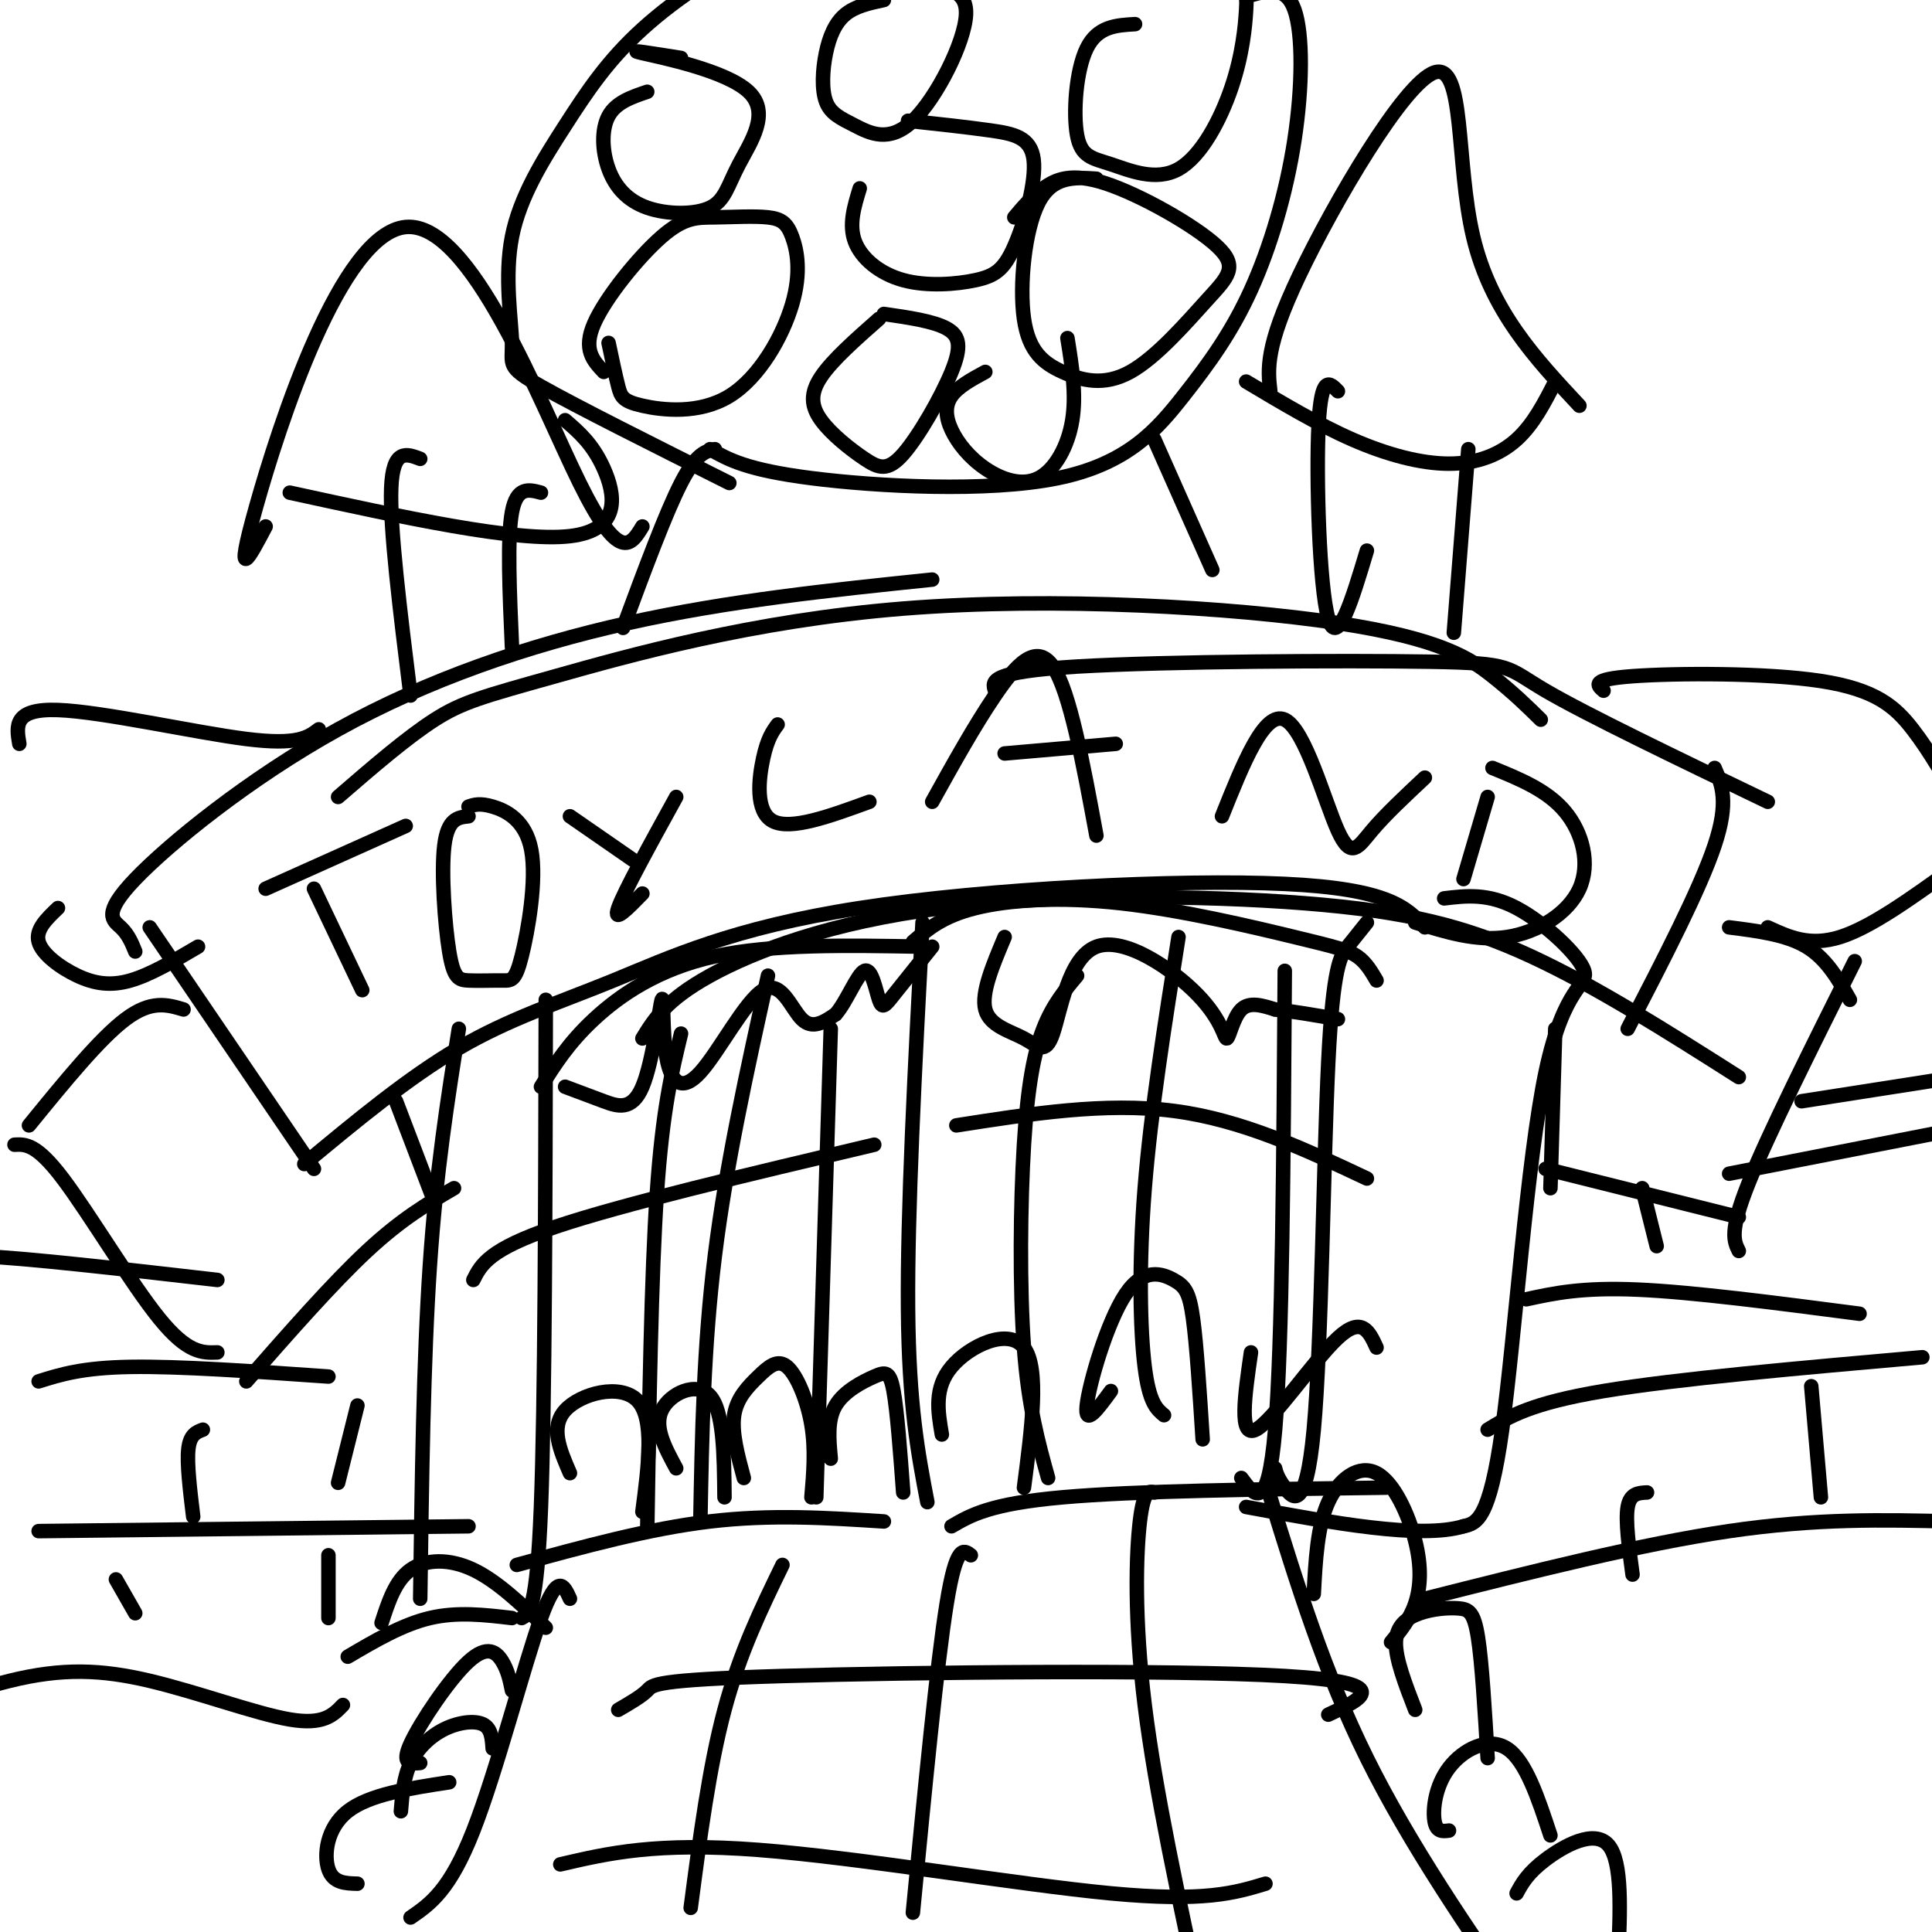 <svg viewBox='0 0 400 400' version='1.1' xmlns='http://www.w3.org/2000/svg' xmlns:xlink='http://www.w3.org/1999/xlink'><g fill='none' stroke='#000000' stroke-width='3' stroke-linecap='round' stroke-linejoin='round'><path d='M63,241c10.791,-8.959 21.582,-17.917 32,-24c10.418,-6.083 20.463,-9.290 32,-14c11.537,-4.710 24.568,-10.922 51,-15c26.432,-4.078 66.266,-6.022 88,-5c21.734,1.022 25.367,5.011 29,9'/><path d='M133,215c2.448,-3.987 4.896,-7.974 14,-13c9.104,-5.026 24.863,-11.089 48,-14c23.137,-2.911 53.652,-2.668 75,-1c21.348,1.668 33.528,4.762 47,11c13.472,6.238 28.236,15.619 43,25'/><path d='M65,242c0.000,0.000 -34.000,-50.000 -34,-50'/><path d='M28,197c-0.713,-1.759 -1.426,-3.518 -3,-5c-1.574,-1.482 -4.010,-2.686 3,-10c7.010,-7.314 23.464,-20.738 42,-31c18.536,-10.262 39.153,-17.360 60,-22c20.847,-4.640 41.923,-6.820 63,-9'/><path d='M70,165c7.140,-6.173 14.279,-12.345 20,-16c5.721,-3.655 10.022,-4.791 25,-9c14.978,-4.209 40.633,-11.489 72,-14c31.367,-2.511 68.445,-0.253 90,3c21.555,3.253 27.587,7.501 32,11c4.413,3.499 7.206,6.250 10,9'/><path d='M206,143c-0.631,-1.958 -1.262,-3.917 17,-5c18.262,-1.083 55.417,-1.292 73,-1c17.583,0.292 15.595,1.083 24,6c8.405,4.917 27.202,13.958 46,23'/><path d='M355,159c1.500,3.500 3.000,7.000 0,16c-3.000,9.000 -10.500,23.500 -18,38'/><path d='M358,192c5.917,0.750 11.833,1.500 16,4c4.167,2.500 6.583,6.750 9,11'/><path d='M384,199c-9.000,18.000 -18.000,36.000 -22,46c-4.000,10.000 -3.000,12.000 -2,14'/><path d='M322,213c0.000,0.000 -1.000,33.000 -1,33'/><path d='M320,242c0.000,0.000 40.000,10.000 40,10'/><path d='M38,209c-3.333,-1.000 -6.667,-2.000 -12,2c-5.333,4.000 -12.667,13.000 -20,22'/><path d='M3,237c2.267,-0.111 4.533,-0.222 10,7c5.467,7.222 14.133,21.778 20,29c5.867,7.222 8.933,7.111 12,7'/><path d='M82,228c0.000,0.000 8.000,21.000 8,21'/><path d='M94,246c-5.417,3.167 -10.833,6.333 -18,13c-7.167,6.667 -16.083,16.833 -25,27'/><path d='M65,184c0.000,0.000 10.000,21.000 10,21'/><path d='M55,184c0.000,0.000 29.000,-13.000 29,-13'/><path d='M97,169c-2.156,0.227 -4.311,0.454 -5,6c-0.689,5.546 0.089,16.411 1,22c0.911,5.589 1.955,5.903 4,6c2.045,0.097 5.089,-0.024 7,0c1.911,0.024 2.687,0.192 4,-5c1.313,-5.192 3.161,-15.744 2,-22c-1.161,-6.256 -5.332,-8.216 -8,-9c-2.668,-0.784 -3.834,-0.392 -5,0'/><path d='M118,169c0.000,0.000 13.000,9.000 13,9'/><path d='M140,165c-5.417,9.833 -10.833,19.667 -12,23c-1.167,3.333 1.917,0.167 5,-3'/><path d='M161,150c-1.044,1.422 -2.089,2.844 -3,7c-0.911,4.156 -1.689,11.044 2,13c3.689,1.956 11.844,-1.022 20,-4'/><path d='M193,166c4.356,-7.844 8.711,-15.689 13,-22c4.289,-6.311 8.511,-11.089 12,-6c3.489,5.089 6.244,20.044 9,35'/><path d='M208,156c0.000,0.000 23.000,-2.000 23,-2'/><path d='M253,169c4.393,-10.988 8.786,-21.976 13,-20c4.214,1.976 8.250,16.917 11,23c2.750,6.083 4.214,3.310 7,0c2.786,-3.310 6.893,-7.155 11,-11'/><path d='M308,165c0.000,0.000 -5.000,17.000 -5,17'/><path d='M309,159c5.667,2.310 11.333,4.619 15,9c3.667,4.381 5.333,10.833 3,16c-2.333,5.167 -8.667,9.048 -15,10c-6.333,0.952 -12.667,-1.024 -19,-3'/><path d='M95,213c-2.333,14.667 -4.667,29.333 -6,49c-1.333,19.667 -1.667,44.333 -2,69'/><path d='M113,207c-0.083,41.833 -0.167,83.667 -1,105c-0.833,21.333 -2.417,22.167 -4,23'/><path d='M106,335c-5.667,-0.667 -11.333,-1.333 -17,0c-5.667,1.333 -11.333,4.667 -17,8'/><path d='M283,191c-1.284,1.596 -2.568,3.193 -4,5c-1.432,1.807 -3.013,3.825 -4,24c-0.987,20.175 -1.381,58.509 -3,76c-1.619,17.491 -4.463,14.140 -6,12c-1.537,-2.140 -1.769,-3.070 -2,-4'/><path d='M299,186c4.571,-0.549 9.142,-1.097 15,2c5.858,3.097 13.003,9.841 14,13c0.997,3.159 -4.155,2.735 -8,21c-3.845,18.265 -6.384,55.219 -9,74c-2.616,18.781 -5.308,19.391 -8,20'/><path d='M303,316c-8.833,2.667 -26.917,-0.667 -45,-4'/><path d='M112,225c2.822,-4.511 5.644,-9.022 11,-14c5.356,-4.978 13.244,-10.422 25,-13c11.756,-2.578 27.378,-2.289 43,-2'/><path d='M191,191c-1.583,30.000 -3.167,60.000 -3,80c0.167,20.000 2.083,30.000 4,40'/><path d='M189,195c3.091,-2.657 6.182,-5.314 13,-7c6.818,-1.686 17.364,-2.400 30,-1c12.636,1.400 27.364,4.915 36,7c8.636,2.085 11.182,2.738 13,4c1.818,1.262 2.909,3.131 4,5'/><path d='M197,316c4.000,-2.333 8.000,-4.667 23,-6c15.000,-1.333 41.000,-1.667 67,-2'/><path d='M183,315c-11.667,-0.750 -23.333,-1.500 -36,0c-12.667,1.500 -26.333,5.250 -40,9'/><path d='M141,214c-1.917,7.917 -3.833,15.833 -5,33c-1.167,17.167 -1.583,43.583 -2,70'/><path d='M159,202c-4.333,19.583 -8.667,39.167 -11,58c-2.333,18.833 -2.667,36.917 -3,55'/><path d='M172,213c0.000,0.000 -3.000,97.000 -3,97'/><path d='M223,202c-2.536,3.024 -5.071,6.048 -7,11c-1.929,4.952 -3.250,11.833 -4,24c-0.750,12.167 -0.929,29.619 0,42c0.929,12.381 2.964,19.690 5,27'/><path d='M244,194c-2.867,18.067 -5.733,36.133 -7,52c-1.267,15.867 -0.933,29.533 0,37c0.933,7.467 2.467,8.733 4,10'/><path d='M266,201c-0.250,38.750 -0.500,77.500 -2,95c-1.500,17.500 -4.250,13.750 -7,10'/><path d='M198,233c15.417,-2.417 30.833,-4.833 45,-3c14.167,1.833 27.083,7.917 40,14'/><path d='M181,237c-26.083,6.167 -52.167,12.333 -66,17c-13.833,4.667 -15.417,7.833 -17,11'/><path d='M118,305c-2.067,-4.756 -4.133,-9.511 -1,-13c3.133,-3.489 11.467,-5.711 15,-2c3.533,3.711 2.267,13.356 1,23'/><path d='M140,304c-2.311,-4.267 -4.622,-8.533 -3,-12c1.622,-3.467 7.178,-6.133 10,-3c2.822,3.133 2.911,12.067 3,21'/><path d='M154,306c-1.270,-4.721 -2.539,-9.442 -2,-13c0.539,-3.558 2.887,-5.954 5,-8c2.113,-2.046 3.992,-3.743 6,-2c2.008,1.743 4.145,6.927 5,12c0.855,5.073 0.427,10.037 0,15'/><path d='M172,302c-0.375,-4.006 -0.750,-8.012 1,-11c1.750,-2.988 5.625,-4.958 8,-6c2.375,-1.042 3.250,-1.155 4,3c0.750,4.155 1.375,12.577 2,21'/><path d='M195,297c-0.822,-4.822 -1.644,-9.644 2,-14c3.644,-4.356 11.756,-8.244 15,-4c3.244,4.244 1.622,16.622 0,29'/><path d='M230,288c-2.745,3.758 -5.490,7.515 -5,3c0.490,-4.515 4.214,-17.303 8,-23c3.786,-5.697 7.635,-4.303 10,-3c2.365,1.303 3.247,2.515 4,8c0.753,5.485 1.376,15.242 2,25'/><path d='M259,280c-1.289,8.911 -2.578,17.822 1,16c3.578,-1.822 12.022,-14.378 17,-19c4.978,-4.622 6.489,-1.311 8,2'/><path d='M117,225c2.597,0.981 5.194,1.963 8,3c2.806,1.037 5.820,2.131 8,-3c2.180,-5.131 3.526,-16.486 4,-18c0.474,-1.514 0.077,6.813 1,12c0.923,5.188 3.165,7.236 7,3c3.835,-4.236 9.263,-14.756 13,-17c3.737,-2.244 5.782,3.787 8,6c2.218,2.213 4.609,0.606 7,-1'/><path d='M173,210c2.282,-2.541 4.488,-8.392 6,-9c1.512,-0.608 2.330,4.029 3,6c0.670,1.971 1.191,1.278 3,-1c1.809,-2.278 4.904,-6.139 8,-10'/><path d='M208,194c-2.445,5.792 -4.890,11.584 -4,15c0.890,3.416 5.116,4.457 8,6c2.884,1.543 4.425,3.589 6,-1c1.575,-4.589 3.185,-15.812 9,-18c5.815,-2.188 15.837,4.661 21,10c5.163,5.339 5.467,9.168 6,9c0.533,-0.168 1.295,-4.334 3,-6c1.705,-1.666 4.352,-0.833 7,0'/><path d='M264,209c3.333,0.333 8.167,1.167 13,2'/><path d='M295,331c22.417,-5.667 44.833,-11.333 63,-14c18.167,-2.667 32.083,-2.333 46,-2'/><path d='M373,228c0.000,0.000 32.000,-5.000 32,-5'/><path d='M71,353c-2.005,2.089 -4.010,4.179 -11,3c-6.990,-1.179 -18.967,-5.625 -29,-8c-10.033,-2.375 -18.124,-2.678 -29,0c-10.876,2.678 -24.536,8.337 -30,10c-5.464,1.663 -2.732,-0.668 0,-3'/><path d='M45,265c-19.911,-2.289 -39.822,-4.578 -50,-5c-10.178,-0.422 -10.622,1.022 -12,3c-1.378,1.978 -3.689,4.489 -6,7'/><path d='M8,317c0.000,0.000 89.000,-1.000 89,-1'/><path d='M8,286c4.500,-1.417 9.000,-2.833 19,-3c10.000,-0.167 25.500,0.917 41,2'/><path d='M42,296c-1.333,0.500 -2.667,1.000 -3,4c-0.333,3.000 0.333,8.500 1,14'/><path d='M74,291c0.000,0.000 -4.000,16.000 -4,16'/><path d='M24,327c0.000,0.000 4.000,7.000 4,7'/><path d='M68,322c0.000,0.000 0.000,13.000 0,13'/><path d='M341,309c-1.750,0.083 -3.500,0.167 -4,3c-0.500,2.833 0.250,8.417 1,14'/><path d='M316,269c5.750,-1.250 11.500,-2.500 23,-2c11.500,0.500 28.750,2.750 46,5'/><path d='M308,296c4.500,-2.750 9.000,-5.500 24,-8c15.000,-2.500 40.500,-4.750 66,-7'/><path d='M358,243c0.000,0.000 46.000,-9.000 46,-9'/><path d='M375,287c0.000,0.000 2.000,23.000 2,23'/><path d='M340,246c0.000,0.000 3.000,12.000 3,12'/><path d='M118,331c-1.267,-2.800 -2.533,-5.600 -6,4c-3.467,9.600 -9.133,31.600 -14,44c-4.867,12.400 -8.933,15.200 -13,18'/><path d='M263,310c5.583,18.083 11.167,36.167 20,54c8.833,17.833 20.917,35.417 33,53'/><path d='M272,330c0.370,-7.018 0.740,-14.035 3,-19c2.260,-4.965 6.410,-7.877 10,-6c3.590,1.877 6.620,8.544 8,14c1.380,5.456 1.108,9.702 0,13c-1.108,3.298 -3.054,5.649 -5,8'/><path d='M293,354c-2.043,-5.276 -4.086,-10.552 -4,-14c0.086,-3.448 2.301,-5.069 5,-6c2.699,-0.931 5.880,-1.174 8,-1c2.120,0.174 3.177,0.764 4,6c0.823,5.236 1.411,15.118 2,25'/><path d='M300,379c-1.304,0.173 -2.607,0.345 -3,-2c-0.393,-2.345 0.125,-7.208 3,-11c2.875,-3.792 8.107,-6.512 12,-4c3.893,2.512 6.446,10.256 9,18'/><path d='M314,392c1.133,-2.089 2.267,-4.178 6,-7c3.733,-2.822 10.067,-6.378 13,-3c2.933,3.378 2.467,13.689 2,24'/><path d='M79,336c1.422,-4.378 2.844,-8.756 6,-11c3.156,-2.244 8.044,-2.356 13,0c4.956,2.356 9.978,7.178 15,12'/><path d='M87,365c-2.006,0.196 -4.012,0.393 -2,-4c2.012,-4.393 8.042,-13.375 12,-17c3.958,-3.625 5.845,-1.893 7,0c1.155,1.893 1.577,3.946 2,6'/><path d='M83,375c0.280,-3.494 0.560,-6.988 2,-10c1.440,-3.012 4.042,-5.542 7,-7c2.958,-1.458 6.274,-1.845 8,-1c1.726,0.845 1.863,2.923 2,5'/><path d='M74,390c-2.511,-0.067 -5.022,-0.133 -6,-3c-0.978,-2.867 -0.422,-8.533 4,-12c4.422,-3.467 12.711,-4.733 21,-6'/><path d='M162,324c-4.417,9.083 -8.833,18.167 -12,30c-3.167,11.833 -5.083,26.417 -7,41'/><path d='M201,322c-1.500,-1.167 -3.000,-2.333 -5,10c-2.000,12.333 -4.500,38.167 -7,64'/><path d='M239,309c-1.111,-0.289 -2.222,-0.578 -3,6c-0.778,6.578 -1.222,20.022 1,38c2.222,17.978 7.111,40.489 12,63'/><path d='M128,354c2.411,-1.399 4.821,-2.798 6,-4c1.179,-1.202 1.125,-2.208 28,-3c26.875,-0.792 80.679,-1.369 104,0c23.321,1.369 16.161,4.685 9,8'/><path d='M116,386c9.911,-2.311 19.822,-4.622 41,-3c21.178,1.622 53.622,7.178 73,9c19.378,1.822 25.689,-0.089 32,-2'/><path d='M148,93c-1.917,0.417 -3.833,0.833 -7,7c-3.167,6.167 -7.583,18.083 -12,30'/><path d='M239,91c0.000,0.000 12.000,27.000 12,27'/><path d='M147,93c3.794,2.147 7.587,4.293 21,6c13.413,1.707 36.444,2.974 51,0c14.556,-2.974 20.635,-10.189 26,-17c5.365,-6.811 10.015,-13.217 14,-22c3.985,-8.783 7.304,-19.941 9,-31c1.696,-11.059 1.770,-22.017 0,-27c-1.770,-4.983 -5.385,-3.992 -9,-3'/><path d='M151,100c-15.871,-7.949 -31.742,-15.897 -39,-20c-7.258,-4.103 -5.903,-4.360 -6,-9c-0.097,-4.640 -1.645,-13.663 0,-22c1.645,-8.337 6.482,-15.987 11,-23c4.518,-7.013 8.716,-13.388 16,-20c7.284,-6.612 17.652,-13.461 27,-17c9.348,-3.539 17.674,-3.770 26,-4'/><path d='M125,77c-2.177,-2.306 -4.354,-4.612 -2,-10c2.354,-5.388 9.238,-13.858 14,-18c4.762,-4.142 7.402,-3.956 11,-4c3.598,-0.044 8.156,-0.318 11,0c2.844,0.318 3.975,1.230 5,4c1.025,2.770 1.943,7.400 0,14c-1.943,6.600 -6.748,15.171 -13,19c-6.252,3.829 -13.953,2.915 -18,2c-4.047,-0.915 -4.442,-1.833 -5,-4c-0.558,-2.167 -1.279,-5.584 -2,-9'/><path d='M182,66c-4.843,4.271 -9.686,8.543 -12,12c-2.314,3.457 -2.100,6.101 0,9c2.100,2.899 6.085,6.053 9,8c2.915,1.947 4.761,2.687 8,-1c3.239,-3.687 7.872,-11.800 10,-17c2.128,-5.200 1.751,-7.486 -1,-9c-2.751,-1.514 -7.875,-2.257 -13,-3'/><path d='M227,37c-4.573,-0.299 -9.145,-0.598 -12,5c-2.855,5.598 -3.992,17.094 -3,24c0.992,6.906 4.114,9.221 8,11c3.886,1.779 8.536,3.023 14,0c5.464,-3.023 11.740,-10.313 16,-15c4.260,-4.687 6.503,-6.772 2,-11c-4.503,-4.228 -15.751,-10.600 -23,-13c-7.249,-2.400 -10.500,-0.829 -13,1c-2.500,1.829 -4.250,3.914 -6,6'/><path d='M178,39c-1.153,3.764 -2.306,7.528 -1,11c1.306,3.472 5.072,6.651 10,8c4.928,1.349 11.019,0.867 15,0c3.981,-0.867 5.850,-2.119 8,-7c2.150,-4.881 4.579,-13.391 4,-18c-0.579,-4.609 -4.165,-5.317 -9,-6c-4.835,-0.683 -10.917,-1.342 -17,-2'/><path d='M134,19c-3.236,1.098 -6.472,2.196 -8,5c-1.528,2.804 -1.349,7.313 0,11c1.349,3.687 3.868,6.552 8,8c4.132,1.448 9.878,1.479 13,0c3.122,-1.479 3.620,-4.469 6,-9c2.380,-4.531 6.641,-10.605 2,-15c-4.641,-4.395 -18.183,-7.113 -22,-8c-3.817,-0.887 2.092,0.056 8,1'/><path d='M235,5c-3.879,0.220 -7.758,0.441 -10,5c-2.242,4.559 -2.846,13.458 -2,18c0.846,4.542 3.141,4.728 7,6c3.859,1.272 9.283,3.631 14,1c4.717,-2.631 8.728,-10.252 11,-17c2.272,-6.748 2.804,-12.625 3,-16c0.196,-3.375 0.056,-4.250 -4,-5c-4.056,-0.750 -12.028,-1.375 -20,-2'/><path d='M183,0c-2.958,0.635 -5.917,1.269 -8,3c-2.083,1.731 -3.291,4.558 -4,8c-0.709,3.442 -0.917,7.498 0,10c0.917,2.502 2.961,3.449 6,5c3.039,1.551 7.072,3.704 12,-1c4.928,-4.704 10.750,-16.267 11,-22c0.250,-5.733 -5.071,-5.638 -11,-6c-5.929,-0.362 -12.464,-1.181 -19,-2'/><path d='M204,77c-2.820,1.529 -5.640,3.057 -7,5c-1.360,1.943 -1.259,4.300 0,7c1.259,2.700 3.678,5.744 7,8c3.322,2.256 7.548,3.723 11,2c3.452,-1.723 6.129,-6.635 7,-12c0.871,-5.365 -0.065,-11.182 -1,-17'/><path d='M277,81c-1.733,-1.800 -3.467,-3.600 -4,7c-0.533,10.600 0.133,33.600 2,40c1.867,6.400 4.933,-3.800 8,-14'/><path d='M304,93c0.000,0.000 -3.000,38.000 -3,38'/><path d='M258,79c7.405,4.429 14.810,8.857 22,12c7.190,3.143 14.167,5.000 20,5c5.833,-0.000 10.524,-1.857 14,-5c3.476,-3.143 5.738,-7.571 8,-12'/><path d='M263,81c-0.524,-4.589 -1.048,-9.179 6,-24c7.048,-14.821 21.667,-39.875 28,-42c6.333,-2.125 4.381,18.679 8,34c3.619,15.321 12.810,25.161 22,35'/><path d='M87,95c-2.833,-1.083 -5.667,-2.167 -6,6c-0.333,8.167 1.833,25.583 4,43'/><path d='M112,102c-2.500,-0.667 -5.000,-1.333 -6,4c-1.000,5.333 -0.500,16.667 0,28'/><path d='M60,102c23.533,5.133 47.067,10.267 58,9c10.933,-1.267 9.267,-8.933 7,-14c-2.267,-5.067 -5.133,-7.533 -8,-10'/><path d='M55,109c-3.357,6.393 -6.714,12.786 -2,-4c4.714,-16.786 17.500,-56.750 31,-58c13.500,-1.250 27.714,36.214 36,53c8.286,16.786 10.643,12.893 13,9'/><path d='M332,143c-1.369,-1.179 -2.738,-2.357 6,-3c8.738,-0.643 27.583,-0.750 39,1c11.417,1.750 15.405,5.357 19,10c3.595,4.643 6.798,10.321 10,16'/><path d='M366,192c4.333,2.000 8.667,4.000 15,2c6.333,-2.000 14.667,-8.000 23,-14'/><path d='M4,154c-0.622,-3.667 -1.244,-7.333 8,-7c9.244,0.333 28.356,4.667 39,6c10.644,1.333 12.822,-0.333 15,-2'/><path d='M12,188c-2.351,2.238 -4.702,4.476 -4,7c0.702,2.524 4.458,5.333 8,7c3.542,1.667 6.869,2.190 11,1c4.131,-1.190 9.065,-4.095 14,-7'/></g>
</svg>